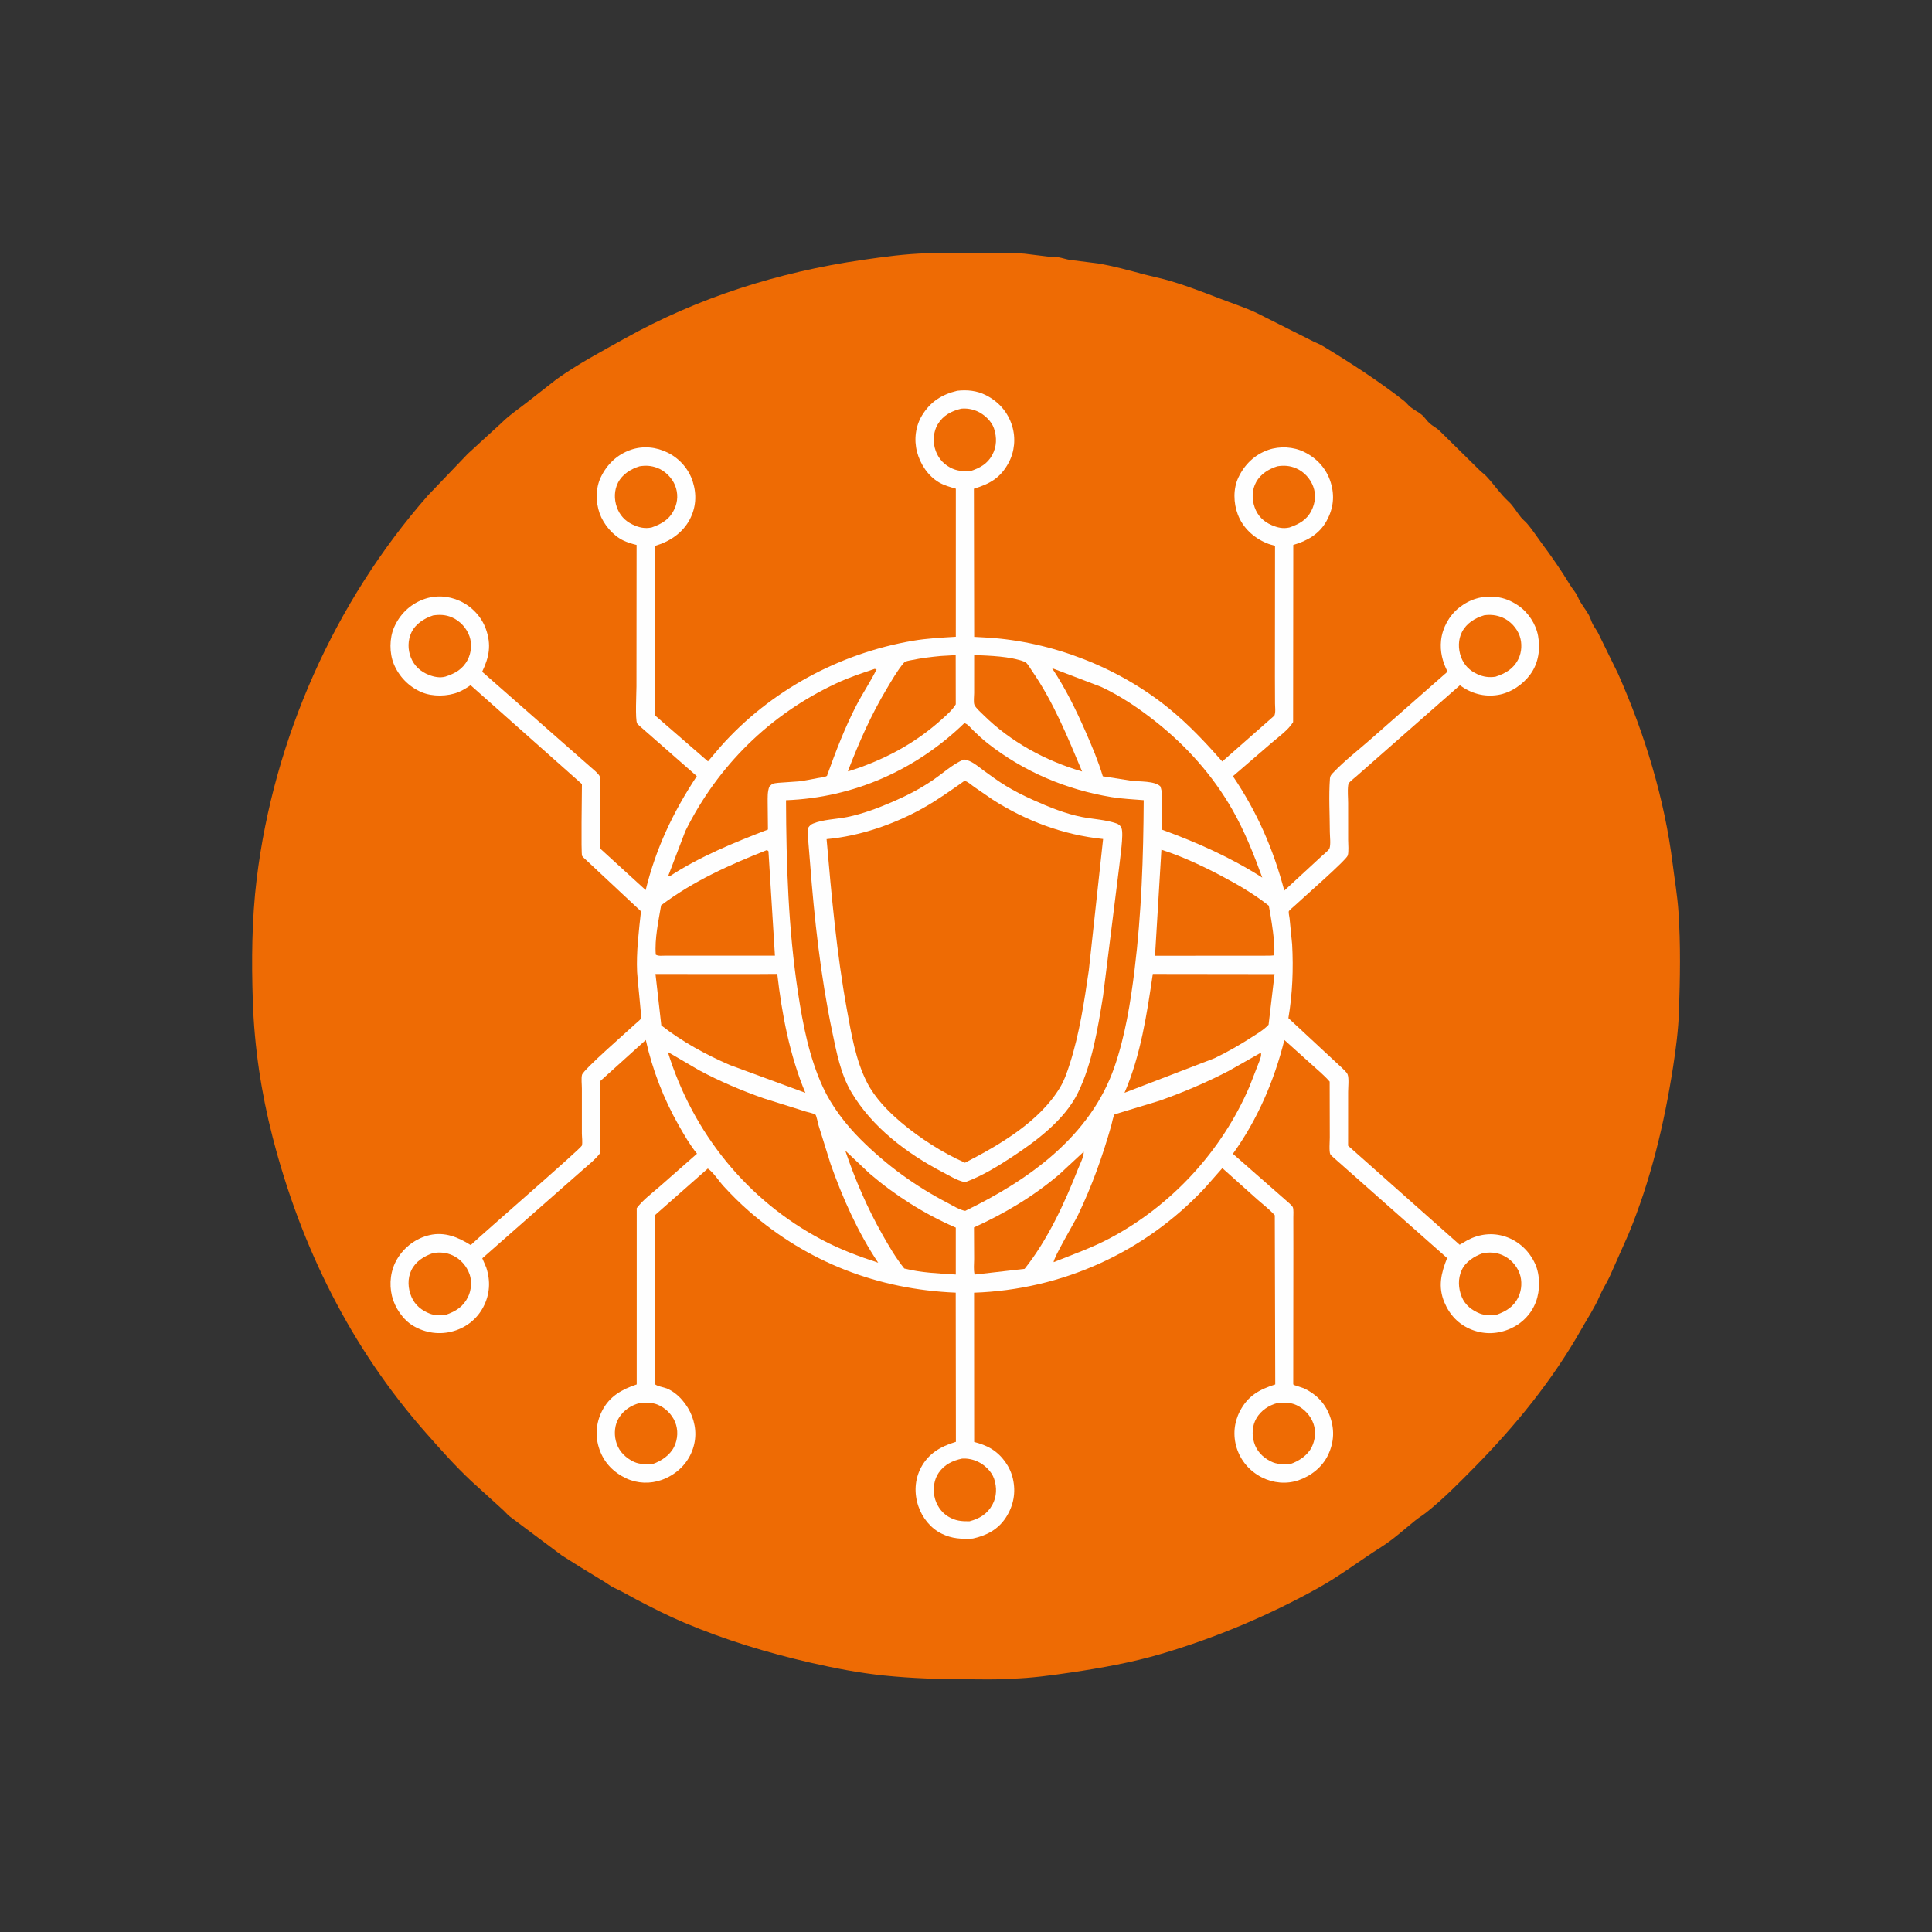 <?xml version="1.0" encoding="utf-8" ?>
<svg xmlns="http://www.w3.org/2000/svg" xmlns:xlink="http://www.w3.org/1999/xlink" width="609" height="609">
	<rect width="100%" height="100%" fill="#333333" stroke="none"/>
	<path fill="#EE6B04" d="M292.28 79.829L308.497 79.763C313.255 79.741 318.198 79.581 322.937 79.967L330.056 80.843C331.241 80.981 332.471 80.909 333.642 81.102C334.852 81.302 336.022 81.73 337.231 81.924L345.982 83.024C350.863 83.818 355.772 85.197 360.553 86.469L366.946 88.021C372.875 89.621 378.766 91.902 384.491 94.109C388.299 95.577 392.23 96.839 395.939 98.566L412.949 107.114C414.319 107.858 415.878 108.404 417.189 109.2C425.813 114.433 434.572 120.117 442.512 126.304C443.264 126.89 443.845 127.705 444.589 128.312C445.716 129.232 447.095 129.837 448.205 130.774C449.113 131.541 449.723 132.617 450.607 133.413C451.552 134.263 452.727 134.831 453.675 135.694L466.402 148.236C467.079 148.915 467.876 149.44 468.539 150.144C470.867 152.617 472.939 155.731 475.407 157.978C477.084 159.504 478.046 161.387 479.467 163.104C480.054 163.812 480.799 164.371 481.397 165.064C482.972 166.89 484.381 169.085 485.82 171.024C489.051 175.378 492.071 179.681 494.873 184.342C495.673 185.673 496.756 186.732 497.366 188.183C498.287 190.372 499.753 191.91 500.862 193.937C501.343 194.816 501.579 195.813 502.036 196.706C502.541 197.694 503.253 198.568 503.759 199.551L510.079 212.449C518.47 231.413 524.705 251.798 527.265 272.385C527.883 277.355 528.738 282.295 529.078 287.319C529.788 297.807 529.594 308.271 529.241 318.775C529.045 324.638 528.272 330.597 527.374 336.379C524.575 354.402 520.299 372.194 513.299 389.1L507.33 402.533C506.356 404.545 505.103 406.516 504.23 408.55C502.675 412.171 500.489 415.418 498.565 418.826C489.427 435.017 477.698 449.418 464.686 462.605C459.877 467.478 454.996 472.443 449.639 476.718C448.482 477.641 447.197 478.403 446.045 479.331C442.626 482.089 439.193 485.243 435.466 487.594C428.784 491.81 422.485 496.664 415.565 500.522C399.974 509.214 383.188 516.271 366.054 521.33C356.937 524.022 347.048 525.8 337.656 527.185C331.41 528.106 325.091 528.981 318.771 529.16C314.045 529.519 309.226 529.337 304.488 529.33C295.884 529.316 287.244 529.032 278.681 528.153C270.98 527.362 263.144 525.864 255.604 524.131C241.861 520.972 228.581 516.957 215.588 511.451C210.561 509.321 205.452 506.735 200.606 504.189C198.295 502.975 196.023 501.594 193.639 500.53C192.424 499.988 191.459 499.135 190.313 498.478L182.73 493.85L177.03 490.248L160.672 478.011C159.867 477.37 159.213 476.535 158.442 475.85L148.586 466.886C143.456 462.083 138.866 456.895 134.227 451.64C110.599 424.874 94.822 392.958 85.944 358.471C82.347 344.502 80.178 330.053 79.697 315.607C79.271 302.821 79.367 289.76 80.918 277.057C86.322 232.784 105.429 189.751 134.857 156.204L147.467 143.032L158.206 133.195C160.579 130.802 163.73 128.74 166.375 126.633L175.444 119.534C182.313 114.644 189.542 110.837 196.854 106.75C220.113 93.751 245.39 85.778 271.734 81.951C278.609 80.953 285.315 80.025 292.28 79.829Z"/>
	<path fill="#FEFEFE" d="M301.741 123.18C304.841 122.819 307.933 123.136 310.745 124.556C314.797 126.603 317.701 129.89 319.042 134.26C320.215 138.081 319.83 142.339 317.94 145.859C315.361 150.66 312.035 152.515 306.986 154.054L307.075 200.75L311.304 200.984C331.682 202.262 352.473 210.33 368.353 223.214C374.615 228.294 379.968 234.006 385.287 240.033L401.705 225.583C402.159 224.595 401.92 222.846 401.909 221.751L401.876 213.37L401.911 172.032C400.967 171.799 400.049 171.545 399.153 171.164C395.111 169.445 391.749 166.325 390.18 162.172C388.811 158.548 388.678 154.106 390.341 150.563C392.27 146.454 395.487 143.304 399.811 141.81C403.423 140.563 407.735 140.806 411.156 142.5C415.172 144.488 418.139 147.765 419.466 152.073C420.772 156.314 420.309 160.274 418.188 164.155C415.908 168.326 412.081 170.492 407.666 171.775L407.61 227.622C406.086 230.144 402.867 232.384 400.643 234.329L388.644 244.675C396.285 256.011 401.328 267.534 404.836 280.741L416.705 269.792C417.221 269.298 418.836 268.046 419.062 267.466C419.539 266.243 419.191 263.595 419.188 262.27C419.175 256.731 418.805 250.926 419.222 245.422C419.297 244.428 419.818 244.005 420.49 243.304C423.926 239.72 428.081 236.515 431.814 233.233L456.288 211.727C454.694 208.565 453.873 205.385 454.252 201.837C454.668 197.943 456.782 194.073 459.85 191.617C463.312 188.846 467.23 187.686 471.618 188.181C474.224 188.474 476.435 189.429 478.594 190.893C481.717 193.011 484.147 196.714 484.831 200.437C485.596 204.603 484.944 209.045 482.432 212.512C480.053 215.796 476.228 218.384 472.213 219.048C467.818 219.774 463.738 218.604 460.191 216.01L434.27 238.79L427.613 244.647C426.892 245.306 425.67 246.174 425.138 246.936C425.062 247.044 424.969 247.558 424.961 247.614C424.736 249.342 424.953 251.362 424.954 253.122L424.961 264.782C424.96 266.149 425.204 268.402 424.834 269.669C424.416 271.1 410.392 283.318 408.185 285.421C407.895 285.696 406.327 286.985 406.246 287.286C406.142 287.671 406.442 289.006 406.496 289.483L407.305 297.674C407.73 305.476 407.419 313.211 406.127 320.926L423.171 336.764C423.586 337.181 424.552 338.086 424.766 338.6C425.287 339.852 424.95 342.744 424.952 344.177L424.944 361.153L460.111 392.37L462.567 390.933C466.28 388.96 470.465 388.462 474.5 389.799C478.737 391.202 482.072 394.349 483.904 398.395C485.503 401.927 485.501 406.76 484.145 410.361C482.718 414.154 479.891 417.108 476.201 418.766C472.218 420.556 467.955 420.738 463.885 419.129C459.819 417.523 456.976 414.539 455.29 410.508C453.231 405.588 454.257 401.32 456.158 396.563L420.553 365.057C420.248 364.76 419.547 364.21 419.351 363.864C418.897 363.062 419.173 359.626 419.173 358.593L419.135 340.946C417.51 339.023 415.425 337.348 413.568 335.645L404.858 327.826C401.652 340.662 396.386 352.935 388.633 363.7L406.356 379.25C406.656 379.55 407.365 380.16 407.519 380.534C407.814 381.253 407.68 382.996 407.682 383.807L407.694 393.15L407.652 436.386C408.207 436.714 407.958 436.613 408.562 436.791L410.878 437.567C414.673 439.257 417.564 442.162 419.065 446.034C420.72 450.301 420.608 454.447 418.645 458.603C416.833 462.439 413.288 465.23 409.317 466.6C405.525 467.908 401.33 467.496 397.776 465.702C393.948 463.77 391.09 460.473 389.813 456.366C388.611 452.497 388.98 448.379 390.855 444.8C393.397 439.948 396.953 438.013 401.98 436.398L401.837 383.072C400.231 381.287 398.202 379.735 396.398 378.146L385.306 368.216L379.773 374.49C360.8 394.786 334.776 406.536 307.039 407.479L307.072 454.529C308.919 455.001 310.876 455.69 312.507 456.691C315.866 458.753 318.425 462.315 319.288 466.146C320.259 470.452 319.497 474.586 317.113 478.283C314.637 482.122 311.018 484.024 306.654 484.976C303.061 485.167 300.152 485.052 296.884 483.467C293.373 481.764 290.717 478.432 289.477 474.762C288.118 470.741 288.306 466.351 290.334 462.568C292.666 458.219 296.399 456.009 300.982 454.597L301.314 454.497L301.26 407.467C276.769 406.454 254.59 397.913 236.078 381.763C233.251 379.297 230.639 376.686 228.1 373.924C226.648 372.344 224.819 369.479 223.113 368.342L206.422 383.062L206.383 436.208C206.806 436.927 209.269 437.291 210.158 437.656C213.759 439.136 216.757 442.829 218.116 446.404C219.595 450.294 219.567 454.275 217.858 458.093C216.065 462.1 212.698 465.004 208.588 466.49C205.005 467.787 200.905 467.644 197.449 466.026C193.431 464.145 190.469 461.143 188.974 456.918C187.544 452.877 187.824 448.68 189.726 444.853C192.054 440.17 195.953 437.99 200.703 436.393L200.708 380.834C202.65 378.247 205.457 376.178 207.888 374.054L219.711 363.662C217.49 360.942 215.687 357.794 213.953 354.746C209.199 346.391 205.65 337.195 203.565 327.813L189.16 340.817L189.127 363.537C187.747 365.403 185.813 366.9 184.078 368.432L175.769 375.736L152.028 396.636L153.262 399.508C154.673 403.777 154.439 408 152.346 411.993C150.403 415.699 147.092 418.359 143.086 419.552C138.73 420.85 134.188 420.24 130.267 417.935C127.011 416.02 124.432 412.15 123.556 408.529C122.602 404.589 123.127 400.309 125.211 396.831C127.468 393.064 131.146 390.303 135.449 389.317C140.184 388.233 144.452 389.987 148.376 392.476C151.99 389.023 183.176 361.994 183.42 361.115C183.677 360.191 183.417 358.285 183.416 357.278L183.417 343.147C183.425 341.948 183.179 339.916 183.46 338.799C183.865 337.193 197.758 325.122 199.965 323.024C200.366 322.643 201.992 321.363 202.107 320.967C202.228 320.552 200.906 308.21 200.824 306.386C200.541 300.084 201.368 293.533 202.049 287.269L184.864 271.19C184.479 270.807 183.764 270.239 183.486 269.797C183.115 269.208 183.43 249.612 183.433 247.153L148.336 215.983C147.156 216.813 145.838 217.63 144.495 218.173C141.07 219.559 136.341 219.646 132.921 218.204C128.947 216.528 125.775 213.289 124.137 209.313C122.712 205.854 122.734 201.192 124.22 197.77C125.998 193.676 129.203 190.542 133.391 188.96C137.18 187.529 141.323 187.762 144.99 189.449C148.742 191.176 151.781 194.386 153.167 198.295C154.933 203.279 154.214 207.077 151.985 211.748L187.726 243.156C188.095 243.53 188.753 244.141 188.978 244.585C189.517 245.646 189.16 248.61 189.163 249.92L189.173 267.469L203.528 280.573C206.762 267.348 212.183 255.98 219.648 244.652L201.517 228.753C201.439 228.674 200.86 228.089 200.846 228.065C200.18 226.91 200.626 218.134 200.625 216.395L200.665 171.775C199.293 171.443 197.785 170.987 196.51 170.381C193.166 168.791 190.244 165.262 189.015 161.81C187.758 158.281 187.726 153.889 189.364 150.467C191.328 146.36 194.512 143.297 198.834 141.796C202.698 140.453 206.906 140.89 210.533 142.71C214.211 144.555 217.092 147.823 218.356 151.765C219.673 155.878 219.413 159.983 217.383 163.811C215.204 167.921 211.195 170.648 206.822 171.966L206.361 172.103L206.407 225.452L223.166 239.997L227.111 235.362C242.74 217.717 264.616 205.923 287.8 201.973C292.249 201.216 296.79 200.992 301.288 200.722L301.296 154.041C299.517 153.526 297.673 153.025 296.058 152.095C292.565 150.083 290.05 146.269 289.055 142.413C288.057 138.546 288.58 134.303 290.684 130.878C293.292 126.629 296.928 124.322 301.741 123.18Z"/>
	<path fill="#EE6B04" d="M402.684 442.254C404.774 442.083 406.796 442.016 408.742 442.952C411.206 444.138 413.149 446.267 414.047 448.85C414.866 451.205 414.578 453.932 413.484 456.147C412.191 458.762 409.419 460.57 406.751 461.493C404.411 461.528 402.596 461.703 400.458 460.603C397.999 459.339 396.097 457.382 395.309 454.708C394.565 452.185 394.703 449.381 396.046 447.074C397.492 444.591 399.958 442.976 402.684 442.254Z"/>
	<path fill="#EE6B04" d="M201.69 442.249C203.566 442.096 205.401 442.039 207.192 442.734C209.65 443.688 211.779 445.794 212.791 448.218C213.823 450.69 213.682 453.603 212.522 456.007C211.22 458.702 208.47 460.536 205.73 461.493C203.141 461.528 201.241 461.703 198.936 460.342C196.5 458.905 194.805 456.94 194.118 454.177C193.531 451.813 193.779 449.003 195.097 446.91C196.631 444.473 198.957 442.96 201.69 442.249Z"/>
	<path fill="#EE6B04" d="M402.636 146.983C404.73 146.655 406.621 146.774 408.598 147.64C411.096 148.733 413.031 150.869 413.968 153.411C414.891 155.916 414.586 158.582 413.399 160.938C411.877 163.96 409.473 165.19 406.45 166.271C404.41 166.713 402.756 166.342 400.868 165.531C398.278 164.417 396.428 162.594 395.485 159.903C394.566 157.28 394.605 154.395 395.977 151.931C397.403 149.371 399.933 147.846 402.636 146.983Z"/>
	<path fill="#EE6B04" d="M201.62 146.981C203.564 146.68 205.204 146.764 207.076 147.444C209.561 148.347 211.829 150.577 212.801 153.024C213.77 155.465 213.702 158.045 212.602 160.427C211.077 163.729 208.691 165.09 205.418 166.264C203.253 166.715 201.397 166.286 199.418 165.351C197.007 164.211 195.314 162.367 194.435 159.862C193.545 157.327 193.583 154.518 194.831 152.101C196.184 149.483 198.89 147.804 201.62 146.981Z"/>
	<path fill="#EE6B04" d="M467.839 193.944C469.865 193.657 471.747 193.868 473.645 194.679C476.068 195.714 478.173 198.002 479.035 200.486C479.83 202.779 479.699 205.54 478.633 207.708C477.084 210.862 474.596 212.24 471.393 213.32C469.407 213.602 467.676 213.394 465.82 212.572C463.288 211.452 461.473 209.673 460.528 207.053C459.622 204.542 459.597 201.642 460.837 199.224C462.261 196.448 464.949 194.807 467.839 193.944Z"/>
	<path fill="#EE6B04" d="M136.507 193.993C138.559 193.682 140.511 193.756 142.453 194.6C145.002 195.707 147.104 197.989 148.004 200.605C148.816 202.964 148.558 205.819 147.404 208.006C145.82 211.005 143.441 212.28 140.381 213.286C138.649 213.747 136.831 213.391 135.195 212.745C132.544 211.698 130.561 209.91 129.502 207.234C128.503 204.71 128.518 201.858 129.675 199.382C130.956 196.642 133.746 194.904 136.507 193.993Z"/>
	<path fill="#EE6B04" d="M302.984 128.821C304.736 128.673 306.353 128.924 307.972 129.614C310.173 130.553 312.558 132.732 313.322 135.053C314.27 137.933 314.207 140.78 312.739 143.478C311.215 146.278 308.764 147.557 305.871 148.513C303.427 148.538 301.698 148.545 299.481 147.363C297.027 146.054 295.375 143.904 294.666 141.21C294.041 138.835 294.296 135.92 295.552 133.813C297.263 130.945 299.841 129.592 302.984 128.821Z"/>
	<path fill="#EE6B04" d="M303.248 459.783C304.915 459.656 306.722 460.032 308.234 460.742C310.393 461.757 312.574 463.825 313.352 466.117C314.274 468.835 314.213 471.753 312.817 474.309C311.203 477.264 308.748 478.697 305.596 479.543C302.98 479.558 301.18 479.414 298.857 478.024C296.644 476.7 295.02 474.194 294.542 471.666C294.063 469.132 294.424 466.35 295.913 464.215C297.705 461.644 300.266 460.406 303.248 459.783Z"/>
	<path fill="#EE6B04" d="M467.445 395.017C469.512 394.684 471.485 394.751 473.44 395.571C475.999 396.644 478.088 398.866 479.025 401.468C479.833 403.715 479.688 406.58 478.677 408.726C477.162 411.941 474.83 413.297 471.638 414.474C469.983 414.61 468.137 414.676 466.569 414.073C464.005 413.087 461.814 411.381 460.758 408.779C459.662 406.081 459.528 403.083 460.737 400.4C461.956 397.694 464.757 395.967 467.445 395.017Z"/>
	<path fill="#EE6B04" d="M136.509 394.997C138.63 394.646 140.657 394.801 142.645 395.7C145.174 396.843 147.152 399.134 148.045 401.738C148.78 403.882 148.558 406.686 147.588 408.703C146.03 411.943 143.718 413.323 140.456 414.488C138.859 414.535 137.1 414.698 135.583 414.12C132.942 413.115 130.835 411.437 129.703 408.801C128.569 406.161 128.39 403.032 129.665 400.4C131.011 397.62 133.685 395.938 136.509 394.997Z"/>
	<path fill="#EE6B04" d="M341.61 363.04C341.685 364.615 340.397 366.994 339.807 368.492C335.542 379.339 330.257 390.811 322.976 399.964L307.22 401.765C306.822 400.299 307.062 398.379 307.061 396.852L307.014 386.903C316.679 382.52 325.874 377.046 333.96 370.139L341.61 363.04Z"/>
	<path fill="#EE6B04" d="M266.448 362.7L274.15 369.954C282.148 376.809 291.268 382.595 300.924 386.809L301.28 386.962L301.281 401.754C295.856 401.394 290.335 401.205 285.04 399.851C282.334 396.476 280.19 392.779 278.067 389.023C273.35 380.679 269.518 371.773 266.448 362.7Z"/>
	<path fill="#EE6B04" d="M307.068 206.47C312.067 206.722 318.33 206.827 323.03 208.623C323.808 208.92 324.837 210.802 325.323 211.507C332.089 221.314 336.517 232.277 341.098 243.185C329.604 239.856 318.556 233.842 310.009 225.389C309.231 224.619 307.552 223.167 307.147 222.174C306.811 221.35 307.068 219.379 307.066 218.459L307.068 206.47Z"/>
	<path fill="#EE6B04" d="M296.53 206.784L301.251 206.508L301.274 222.017C300.19 223.858 298.217 225.533 296.639 226.945C289.089 233.699 280.771 238.37 271.269 241.846L267.397 243.153L267.298 243.025C270.754 234.039 274.583 225.33 279.544 217.058C281.179 214.333 282.808 211.449 284.846 209.005C285.401 208.34 286.623 208.234 287.451 208.061C290.453 207.431 293.479 207.071 296.53 206.784Z"/>
	<path fill="#EE6B04" d="M366.097 267.848C372.486 269.895 378.927 272.894 384.848 276.022C390.153 278.825 395.234 281.763 399.952 285.499C400.468 288.209 402.431 299.309 401.429 301.16L400.325 301.243L364.081 301.269L366.097 267.848Z"/>
	<path fill="#EE6B04" d="M241.761 267.946L242.231 268.323L244.272 301.233L209.492 301.241C208.534 301.243 207.552 301.41 206.712 300.932C206.32 296.019 207.564 290.246 208.397 285.373C218.619 277.664 229.941 272.628 241.761 267.946Z"/>
	<path fill="#EE6B04" d="M363.383 307.004L401.762 307.052L399.882 323.004C398.478 324.54 396.557 325.662 394.82 326.787C390.986 329.271 387.015 331.539 382.907 333.537L354.467 344.46C359.57 332.685 361.527 319.6 363.383 307.004Z"/>
	<path fill="#EE6B04" d="M239.01 307.029L245.009 306.99C246.463 319.69 248.92 332.638 253.86 344.471L230.089 335.724C222.55 332.483 214.943 328.298 208.46 323.227L206.619 307.024L239.01 307.029Z"/>
	<path fill="#EE6B04" d="M331.606 210.609L347.115 216.518C353.375 219.442 359.161 223.388 364.555 227.678C374.095 235.266 382.297 244.473 388.373 255.074C392.304 261.932 395.198 269.228 397.893 276.639C387.988 270.301 377.33 265.559 366.304 261.54L366.308 253.093C366.301 251.293 366.42 249.553 365.737 247.852C363.93 246.129 359.193 246.418 356.719 246.118L347.623 244.697C346.217 239.983 344.213 235.24 342.24 230.737C339.259 223.934 335.934 217.121 331.819 210.924L331.606 210.609Z"/>
	<path fill="#EE6B04" d="M275.687 210.847L276.317 210.979C274.434 214.845 271.954 218.465 269.969 222.298C266.305 229.374 263.461 236.826 260.766 244.309C260.736 244.392 260.747 244.505 260.677 244.558C260.083 245.002 258.588 245.107 257.812 245.256C255.786 245.645 253.745 246.078 251.696 246.311L245.325 246.755C244.856 246.802 243.755 246.912 243.392 247.156C243.056 247.382 242.797 247.706 242.5 247.98C241.886 249.605 241.988 251.383 241.984 253.099L242.07 261.485C231.332 265.629 220.696 269.933 211.015 276.263L210.633 276.102L216.047 261.946C226.308 241.281 242.752 225.141 263.678 215.377C267.559 213.566 271.63 212.201 275.687 210.847Z"/>
	<path fill="#EE6B04" d="M397.45 331.828C397.71 332.733 397.242 333.693 396.956 334.553L393.895 342.41C385.165 362.832 369.209 380.146 349.532 390.483C343.963 393.408 337.952 395.519 332.121 397.858C332.088 396.45 338.636 385.432 339.833 382.941C344.183 373.892 347.566 364.432 350.295 354.779C350.495 354.07 350.918 351.735 351.348 351.266C351.426 351.182 351.567 351.196 351.676 351.161L365.552 346.95C372.966 344.324 380.255 341.228 387.235 337.607L397.45 331.828Z"/>
	<path fill="#EE6B04" d="M210.513 331.602L220.388 337.371C226.771 340.801 233.938 343.846 240.783 346.234L254.007 350.384C254.654 350.589 256.665 351.002 257.044 351.349C257.358 351.636 257.863 354.171 258.028 354.744L261.821 366.917C265.581 377.598 270.494 388.607 276.817 398.028C270.724 396.05 264.809 393.824 259.136 390.834C235.428 378.34 218.402 357.085 210.513 331.602Z"/>
	<path fill="#EE6B04" d="M303.987 227.942C305.104 228.258 305.839 229.322 306.666 230.129C308.18 231.607 309.717 233.05 311.384 234.356C322.765 243.272 336.161 248.945 350.416 251.27C353.713 251.808 357.182 251.956 360.514 252.23C360.42 270.096 359.822 287.96 357.634 305.707C356.372 315.939 354.692 326.45 351.326 336.223C343.768 358.165 324.322 371.951 304.263 381.687C302.536 381.433 300.451 380.094 298.879 379.279C288.554 373.924 279.526 367.369 271.276 359.147C266.61 354.495 262.169 348.692 259.403 342.708C255.107 333.413 253.102 323.046 251.562 312.979C248.497 292.94 247.838 272.493 247.767 252.245C269.123 251.447 288.73 242.697 303.987 227.942Z"/>
	<path fill="#FEFEFE" d="M303.814 239.401C306.179 239.657 308.178 241.521 310.053 242.88C312.336 244.536 314.599 246.214 317.01 247.683C319.783 249.374 322.673 250.821 325.633 252.15C330.602 254.381 335.787 256.519 341.157 257.553C344.637 258.224 348.532 258.385 351.869 259.539C352.685 259.821 353.203 260.245 353.528 261.074C354.258 262.932 353.013 270.888 352.788 273.23L347.7 313.989C346.076 323.979 344.296 335.182 339.838 344.356C335.659 352.956 326.729 359.625 318.932 364.74C314.337 367.755 309.445 370.735 304.268 372.634L303.891 372.577C301.651 372.089 299.176 370.55 297.137 369.486C285.834 363.588 274.912 355.332 268.345 344.242C264.957 338.521 263.659 331.54 262.31 325.098C258.668 307.697 256.687 289.569 255.333 271.857L254.784 265.145C254.672 263.738 254.418 262.32 254.765 260.936C255.187 260.299 255.57 259.905 256.274 259.609C259.385 258.302 263.765 258.225 267.124 257.532C272.093 256.506 276.724 254.733 281.369 252.739C285.795 250.84 290.053 248.634 294.037 245.92C297.174 243.785 300.326 240.86 303.814 239.401Z"/>
	<path fill="#EE6B04" d="M304.025 246.129C305.058 246.364 306.128 247.368 306.993 247.995L312.917 252.064C323.387 258.783 335.313 263.211 347.716 264.469L343.219 305.817C341.78 315.665 340.279 325.784 337.238 335.282C336.429 337.81 335.533 340.472 334.161 342.758C327.688 353.548 315.112 360.881 304.179 366.511C297.213 363.448 289.886 358.737 284.081 353.829C279.925 350.314 275.784 346.083 273.289 341.189C269.716 334.181 268.363 325.947 266.963 318.258C263.727 300.492 262.125 282.483 260.556 264.509C271.054 263.564 281.898 259.816 291.044 254.677C295.576 252.131 299.78 249.118 304.025 246.129Z"/>
</svg>
